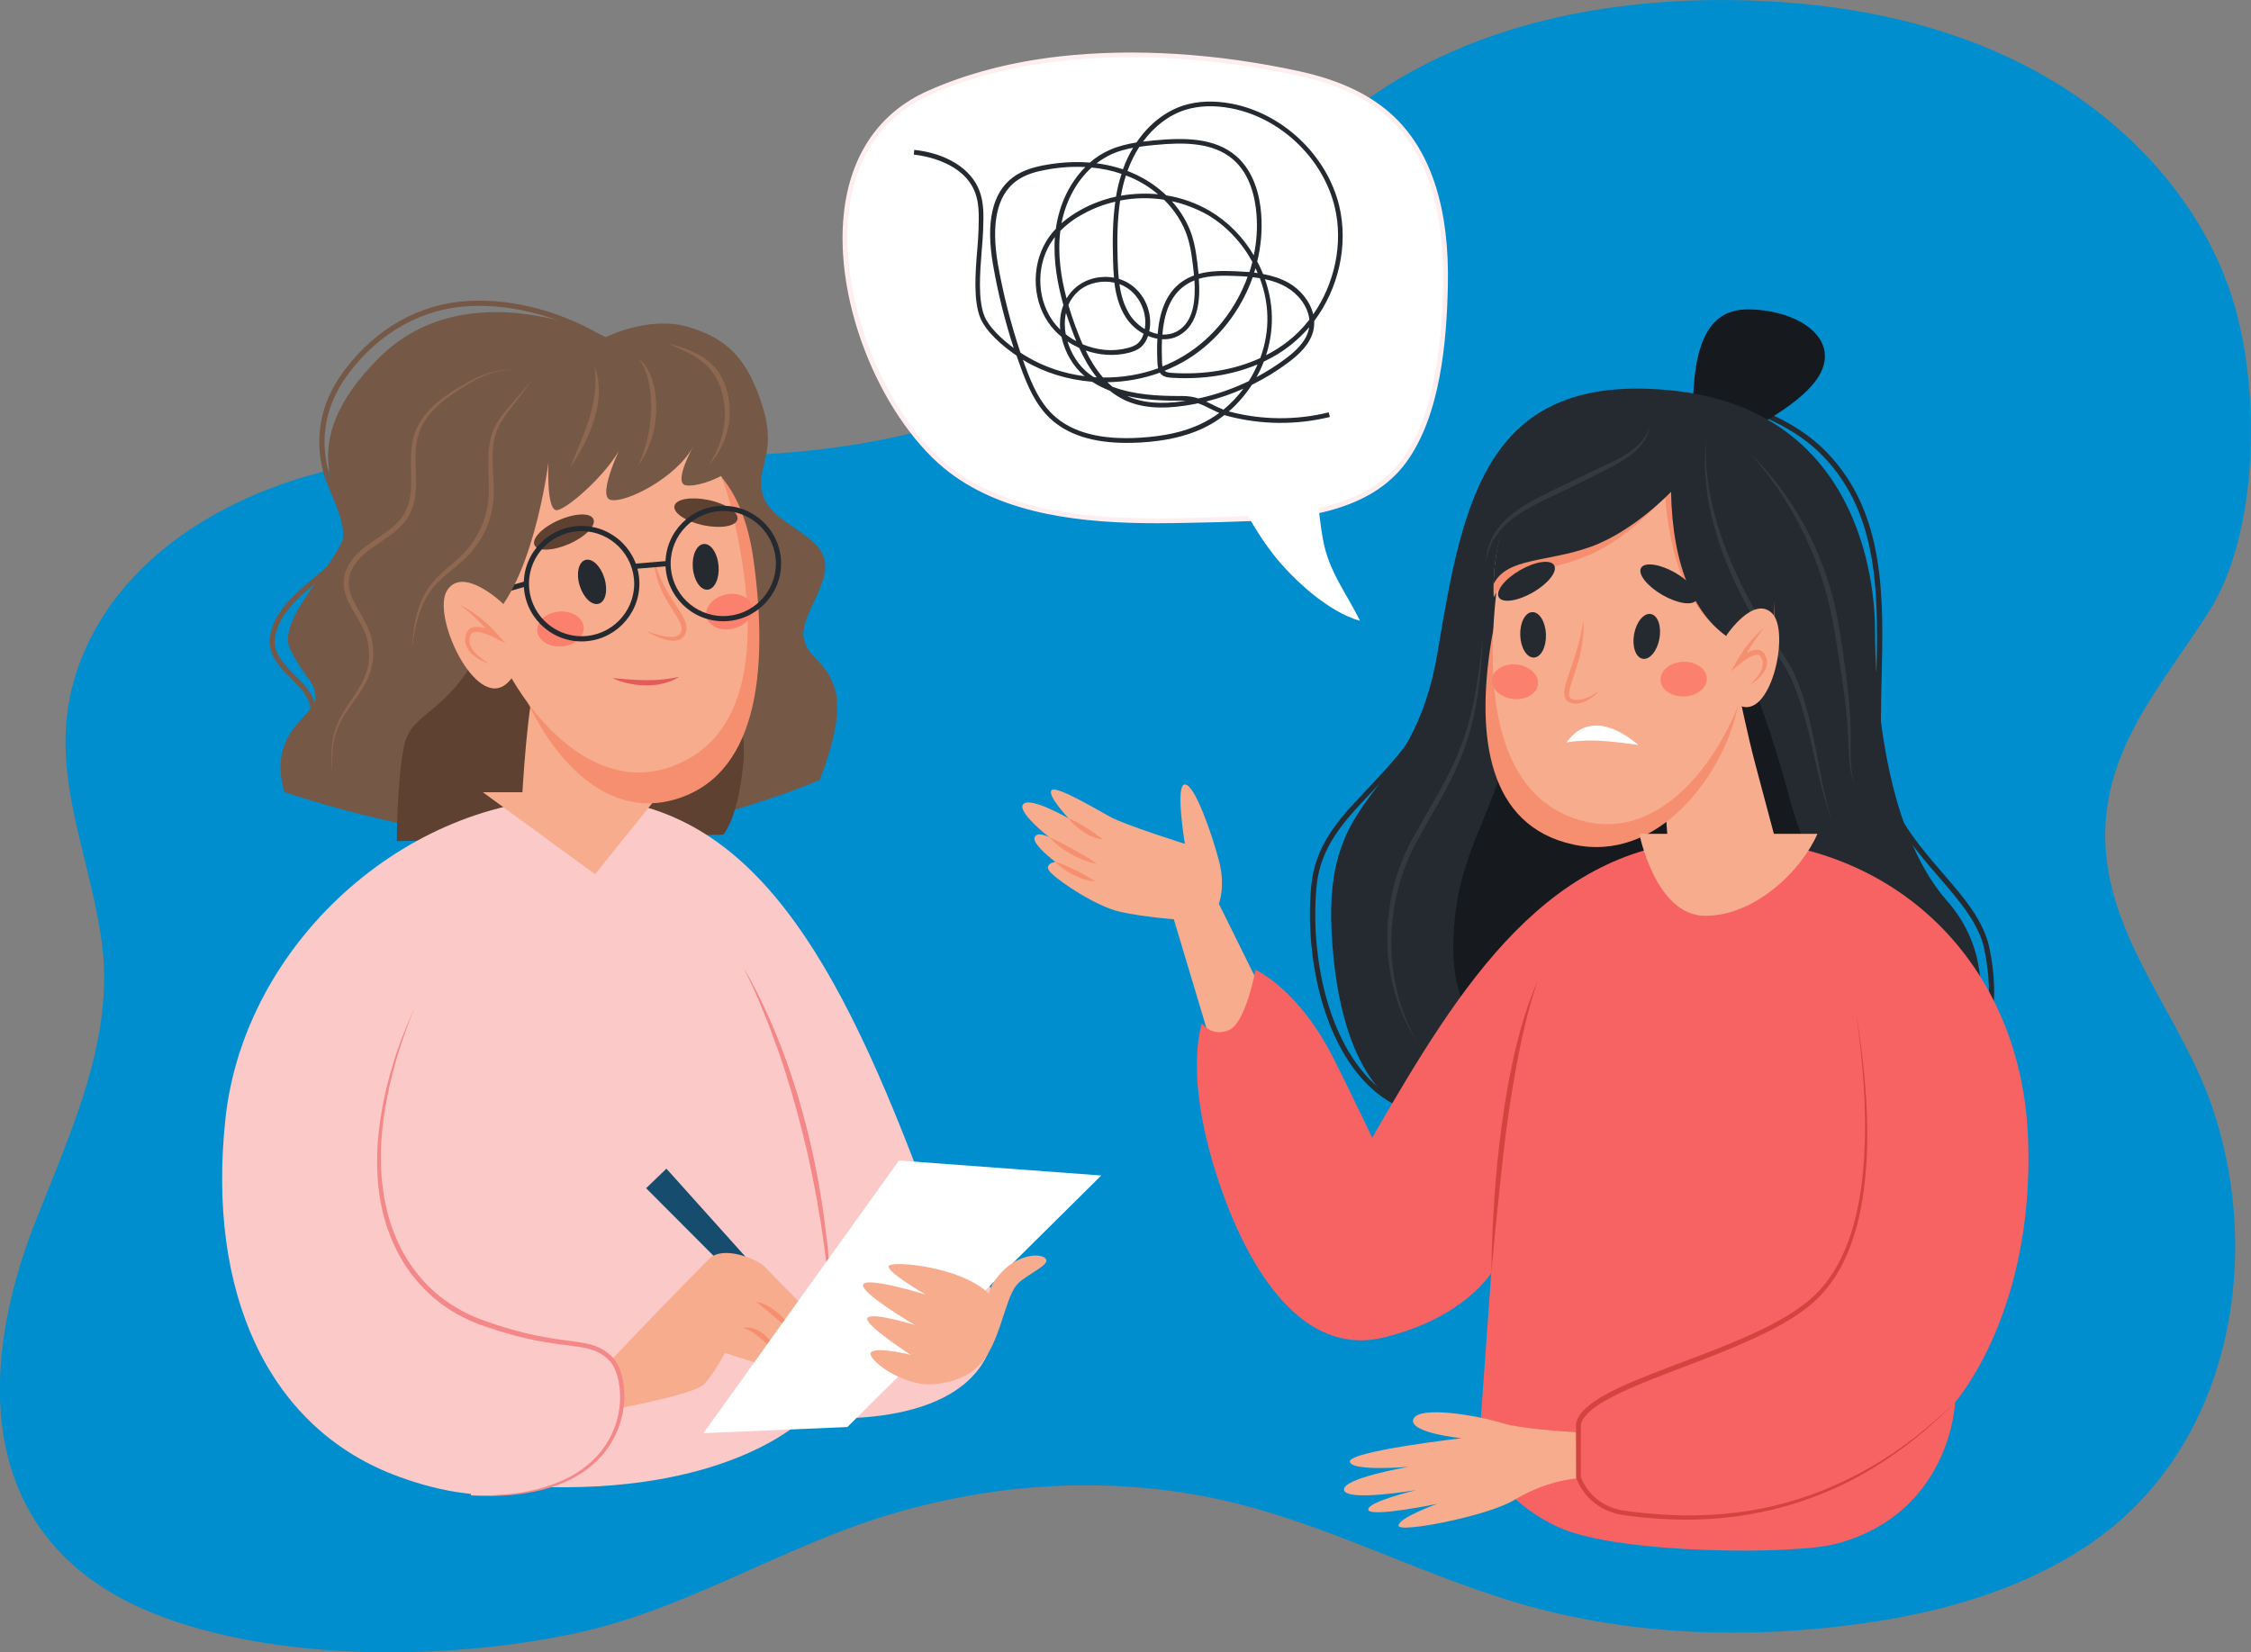 <svg width="583" height="428" viewBox="0 0 583 428" fill="none" xmlns="http://www.w3.org/2000/svg">
<rect x="0" y="0" width="583" height="428" fill="#808080" stroke="none"/>
<g clip-path="url(#clip0_704_2)">
<path d="M578.722 79.075C571.114 52.981 551.193 31.496 527.3 18.464C503.407 5.432 475.847 0.336 448.654 0.031C416.847 -0.366 384.185 5.921 357.603 23.347C327.202 43.307 307.006 76.206 276.238 95.617C248.953 112.799 215.711 117.834 183.446 118.14C153.442 118.414 123.163 114.966 93.617 120.062C64.072 125.159 34.129 140.907 22.029 168.313C10.113 195.353 22.457 216.838 26.307 243.665C29.882 268.568 18.485 292.8 9.258 316.209C-6.569 356.28 -5.653 399.709 39.842 417.959C71.557 430.655 117.052 430.167 150.081 422.842C177.152 416.83 200.892 401.784 227.107 393.361C255.186 384.327 285.313 382.099 314.278 388.081C341.868 393.788 366.77 407.522 393.688 415.396C422.164 423.727 453.146 424.643 482.416 420.523C503.071 417.624 523.664 411.764 540.958 400.136C577.409 375.568 586.483 326.463 572.948 286.727C565.431 264.662 547.68 245.008 545.48 221.447C543.066 195.536 559.504 178.293 572.153 158.333C585.108 137.855 585.291 101.537 578.722 79.075Z" fill="#008ECF"/>
<path d="M388.616 310.471C388.616 310.471 390.51 386.464 394.757 386.464C399.004 386.464 397.843 310.471 397.843 310.471H388.616Z" fill="#B8806A"/>
<path d="M360.934 285.995C344.404 277.114 337.682 250.959 339.577 229.717C340.554 218.669 346.94 211.955 354.334 204.173C360.353 197.825 367.197 190.622 371.719 179.819L372.972 180.337C368.358 191.355 361.423 198.649 355.343 205.088C348.132 212.688 341.899 219.249 340.952 229.839C339.088 250.653 345.565 276.228 361.606 284.835L360.934 285.995Z" fill="#242A30"/>
<path d="M514.773 267.439L513.551 266.859C513.581 266.798 516.79 259.657 513.948 245.953C512.543 239.209 507.532 233.41 502.215 227.245C496.624 220.775 490.299 213.451 487.213 203.837C486.388 201.304 486.205 198.527 486.052 196.085C485.625 189.585 485.777 182.84 485.961 175.729C486.449 154.915 486.969 133.399 472.089 118.078C466.039 111.853 457.301 107.305 445.416 104.162L445.752 102.849C457.882 106.023 466.834 110.693 473.067 117.102C488.344 132.819 487.824 154.64 487.336 175.698C487.152 182.779 486.999 189.493 487.427 195.933C487.58 198.283 487.763 200.968 488.527 203.349C491.521 212.718 497.51 219.615 503.254 226.299C508.693 232.586 513.795 238.507 515.262 245.618C518.195 259.901 514.926 267.134 514.773 267.439Z" fill="#242A30"/>
<path d="M438.388 108.556C438.388 93.297 440.374 80.143 452.565 80.143C464.756 80.143 475.542 86.735 471.936 95.708C468.331 104.681 450.06 112.768 450.06 112.768L438.388 108.556Z" fill="#161A1E"/>
<path d="M326.011 254.987L315.683 234.112C315.683 234.112 317.486 229.565 315.683 222.851C313.881 216.106 309.481 203.196 306.884 203.196C304.287 203.196 306.884 218.578 306.884 218.578C306.884 218.578 291.485 213.756 287.482 211.559C283.48 209.361 273.58 203.44 272.358 204.692C271.105 205.943 276.758 211.986 276.758 211.986C276.758 211.986 266.98 206.34 265.056 208.262C263.131 210.185 271.808 216.93 271.808 216.93C271.808 216.93 268.63 215.129 267.958 216.93C267.255 218.731 273.336 223.247 273.336 223.247C273.336 223.247 269.883 223.797 272.236 226.147C274.588 228.497 283.938 234.814 290.11 236.187C296.312 237.561 304.012 238.11 304.012 238.11L314.186 272.047C314.186 272.047 323.261 268.873 324.636 264.479C326.011 260.084 326.011 254.987 326.011 254.987Z" fill="#F7AC8D"/>
<path d="M276.758 211.986C277.613 212.291 278.408 212.688 279.171 213.115C279.935 213.542 280.669 213.97 281.402 214.427C282.135 214.885 282.838 215.373 283.541 215.862C284.243 216.35 284.916 216.869 285.649 217.418C284.732 217.388 283.846 217.113 283.021 216.777C282.196 216.442 281.402 216.014 280.669 215.526C279.935 215.038 279.233 214.519 278.56 213.939C277.919 213.39 277.308 212.749 276.758 211.986Z" fill="#F58F70"/>
<path d="M271.808 216.93C272.938 217.357 273.977 217.876 275.016 218.425C276.055 218.975 277.063 219.494 278.072 220.073C279.08 220.623 280.088 221.233 281.096 221.813C282.105 222.423 283.082 223.034 284.06 223.736C282.869 223.583 281.738 223.186 280.608 222.759C279.508 222.332 278.438 221.813 277.399 221.233C276.361 220.653 275.383 220.012 274.436 219.31C273.519 218.608 272.633 217.815 271.808 216.93Z" fill="#F58F70"/>
<path d="M273.336 223.247C274.313 223.491 275.199 223.858 276.086 224.254C276.972 224.651 277.827 225.048 278.683 225.475C279.538 225.902 280.363 226.36 281.188 226.818C282.013 227.306 282.838 227.764 283.663 228.313C282.655 228.283 281.677 228.069 280.76 227.764C279.813 227.459 278.927 227.093 278.041 226.635C277.185 226.177 276.33 225.689 275.536 225.14C274.772 224.59 274.008 223.98 273.336 223.247Z" fill="#F58F70"/>
<path d="M432.369 101.079C481.591 105.779 485.625 150.764 485.625 163.338C485.625 175.882 487.213 213.97 504.262 233.349C525.345 257.276 501.574 289.901 501.574 289.901L362.859 286.605C362.859 286.605 346.971 280.623 344.893 241.711C342.785 202.8 365.792 208.415 372.392 168.618C378.991 128.852 385.346 96.593 432.369 101.079Z" fill="#242A30"/>
<path d="M392.252 188.089C386.783 210.826 378.93 219.371 376.914 236.859C374.897 254.377 378.044 269.85 398.271 272.993C418.498 276.137 475.786 233.044 475.786 233.044C475.786 233.044 468.606 226.299 462.984 204.997C457.362 183.664 449.938 167.519 449.938 167.519L392.252 188.089Z" fill="#161A1E"/>
<path d="M431.177 205.088C431.177 208.812 432.216 221.08 432.216 221.08H460.784C460.784 221.08 456.934 206.614 454.765 198.496C452.596 190.378 450.488 180.032 450.488 180.032L431.177 205.088Z" fill="#F7AC8D"/>
<path d="M386.202 166.238C382.261 190.806 385.316 213.939 407.468 218.761C429.65 223.583 445.813 200.755 449.693 184.763C453.574 168.771 458.982 142.158 428.733 139.35C398.485 136.543 388.891 149.483 386.202 166.238Z" fill="#F58F70"/>
<path d="M388.127 148.689C384.033 178.628 387.21 206.797 410.095 212.688C433.011 218.547 449.724 190.744 453.726 171.273C457.759 151.802 463.32 119.33 432.063 115.942C400.807 112.554 390.907 128.272 388.127 148.689Z" fill="#F7AC8D"/>
<path d="M451.679 167.062C438.999 162.179 432.613 147.041 431.269 128.546C431.269 128.546 422.256 139.259 411.348 143.867C400.44 148.475 389.93 147.774 386.874 154.762C386.874 154.762 384.583 124.884 407.651 116.186C430.719 107.488 448.501 113.012 454.826 121.954C461.151 130.896 459.318 165.078 459.318 165.078L451.679 167.062Z" fill="#F58F70"/>
<path d="M429.782 165.448C430.369 162.249 429.378 159.386 427.569 159.055C425.76 158.724 423.817 161.05 423.231 164.249C422.644 167.449 423.635 170.311 425.444 170.642C427.253 170.973 429.195 168.648 429.782 165.448Z" fill="#242A30"/>
<path d="M397.274 170.33C399.113 170.264 400.509 167.576 400.392 164.325C400.276 161.073 398.692 158.491 396.853 158.557C395.015 158.622 393.619 161.311 393.735 164.562C393.852 167.813 395.436 170.396 397.274 170.33Z" fill="#242A30"/>
<path d="M430.566 154.122C426.594 151.833 424.119 148.689 425.036 147.102C425.953 145.515 429.925 146.095 433.866 148.353C437.838 150.642 440.313 153.786 439.396 155.373C438.48 156.96 434.538 156.41 430.566 154.122Z" fill="#242A30"/>
<path d="M397.017 153.454C400.978 151.17 403.442 148.028 402.523 146.437C401.603 144.846 397.647 145.408 393.687 147.692C389.727 149.976 387.262 153.117 388.182 154.708C389.101 156.299 393.057 155.737 397.017 153.454Z" fill="#242A30"/>
<path d="M410.095 160.805C410.248 163.308 410.003 165.841 409.515 168.282C409.27 169.534 408.965 170.724 408.598 171.945C408.231 173.135 407.834 174.325 407.467 175.515C407.07 176.675 406.642 177.865 406.429 178.995C406.337 179.544 406.276 180.124 406.459 180.459C406.551 180.643 406.642 180.795 406.826 180.887C406.917 180.948 407.04 181.009 407.162 181.039L407.345 181.131L407.529 181.192C408.017 181.375 408.598 181.345 409.178 181.253C409.759 181.192 410.309 180.978 410.889 180.795C412.02 180.368 413.089 179.727 414.128 179.025C413.273 179.941 412.295 180.734 411.164 181.375C410.584 181.68 410.003 181.955 409.362 182.108C408.72 182.26 408.017 182.352 407.315 182.199L407.04 182.138L406.795 182.046C406.612 181.985 406.459 181.924 406.276 181.833C405.909 181.65 405.604 181.314 405.39 180.917C405.176 180.521 405.145 180.124 405.115 179.788C405.084 179.422 405.115 179.086 405.176 178.75C405.39 177.438 405.818 176.248 406.184 175.058C407.009 172.708 407.804 170.388 408.476 168.008C409.178 165.688 409.698 163.277 410.095 160.805Z" fill="#F58F70"/>
<path d="M424.333 192.972C416.572 186.38 409.942 186.38 405.726 192.301C405.726 192.301 409.484 191.629 414.128 191.874C418.772 192.118 424.333 192.972 424.333 192.972Z" fill="white"/>
<path d="M442.055 175.699C442.146 178.171 439.519 180.276 436.219 180.399C432.919 180.521 430.139 178.598 430.078 176.126C429.986 173.654 432.613 171.548 435.913 171.426C439.183 171.304 441.963 173.227 442.055 175.699Z" fill="#FB806D"/>
<path d="M398.326 177.25C398.599 174.787 396.155 172.496 392.868 172.133C389.58 171.769 386.694 173.471 386.422 175.934C386.149 178.396 388.592 180.687 391.88 181.051C395.167 181.414 398.053 179.712 398.326 177.25Z" fill="#FB806D"/>
<path d="M355.404 294.692C378.319 255.048 401.204 217.479 445.996 217.479C490.788 217.479 523.45 249.494 525.253 294.692C527.056 339.891 506.371 363.208 506.371 363.208C506.371 363.208 505.393 391.804 475.725 399.861C464.94 402.791 419.536 402.638 403.984 395.741C388.432 388.844 382.933 375.782 382.933 375.782L386.233 329.698C386.233 329.698 379.327 341.356 358.367 346.453C337.407 351.549 323.78 329.148 316.417 308.304C306.09 278.975 311.314 265.058 311.314 265.058C311.314 265.058 313.697 268.66 318.219 266.859C322.711 265.058 325.155 251.203 325.155 251.203C325.155 251.203 336.338 256.086 345.474 274.336C348.804 280.928 355.404 294.692 355.404 294.692Z" fill="#F76363"/>
<path d="M470.714 215.984C466.528 225.567 454.551 237.225 441.658 237.225C428.764 237.225 424.578 215.984 424.578 215.984H470.714Z" fill="#F7AC8D"/>
<path d="M411.226 371.143C411.226 371.143 395.063 370.502 388.891 368.579C382.719 366.657 367.472 364.032 366.067 367.572C364.661 371.143 378.502 372.547 378.502 372.547C378.502 372.547 349.629 375.873 349.629 378.559C349.629 381.245 364.784 379.963 364.784 379.963C364.784 379.963 347.46 382.923 348.101 385.975C348.743 389.058 366.831 385.975 366.831 385.975C366.831 385.975 353.876 389.058 354.395 391.102C354.915 393.147 372.239 389.546 372.239 389.546C372.239 389.546 362.217 393.147 362.217 395.192C362.217 397.237 385.377 392.628 391.977 388.661C398.576 384.693 405.329 382.771 411.867 382.771L411.226 371.143Z" fill="#F7AC8D"/>
<path d="M480.675 262.22C484.708 288.039 485.961 320.39 470.714 335.619C455.468 350.848 411.653 357.776 408.751 368.793V382.649C408.751 382.649 411.134 390.645 420.667 391.957C441.077 394.734 474.411 395.131 506.34 363.238L480.675 262.22Z" fill="#F76363"/>
<path d="M480.675 262.22C481.714 268.294 482.508 274.397 483.027 280.532C483.547 286.666 483.761 292.831 483.516 298.996C483.241 305.161 482.538 311.325 480.98 317.338C480.186 320.329 479.178 323.289 477.864 326.097C476.55 328.904 474.9 331.59 472.914 334.001C471.906 335.191 470.836 336.351 469.645 337.389C468.453 338.426 467.231 339.373 465.948 340.258C463.381 342.028 460.662 343.554 457.912 344.927C452.382 347.704 446.638 350.024 440.893 352.252C435.149 354.479 429.344 356.585 423.722 358.966C420.911 360.156 418.131 361.468 415.503 362.964C414.189 363.727 412.937 364.551 411.837 365.527C410.737 366.504 409.79 367.633 409.423 368.946L409.453 368.793L409.423 382.649L409.392 382.465C409.545 382.923 409.79 383.473 410.034 383.93C410.278 384.419 410.553 384.877 410.859 385.334C411.47 386.25 412.173 387.074 412.998 387.806C414.617 389.271 416.603 390.339 418.742 390.889L419.139 391.011L419.536 391.102L420.361 391.255C420.881 391.377 421.492 391.408 422.042 391.499C423.172 391.652 424.303 391.774 425.433 391.896C427.694 392.14 429.986 392.293 432.247 392.415C436.799 392.628 441.352 392.567 445.904 392.201C450.457 391.804 454.948 391.133 459.409 390.065C463.839 388.997 468.209 387.623 472.425 385.914C476.642 384.205 480.766 382.191 484.708 379.902C492.621 375.324 499.801 369.556 506.401 363.208C499.985 369.739 492.835 375.599 484.983 380.36C477.13 385.151 468.545 388.691 459.623 390.919C455.162 392.018 450.61 392.781 446.027 393.208C441.443 393.636 436.83 393.758 432.216 393.544C429.925 393.452 427.633 393.269 425.341 393.056C424.211 392.934 423.05 392.811 421.919 392.659C421.339 392.567 420.789 392.537 420.208 392.415L419.322 392.262L418.895 392.171L418.467 392.048C416.175 391.438 413.975 390.309 412.234 388.691C411.348 387.898 410.553 386.982 409.881 386.006C409.545 385.517 409.24 384.999 408.965 384.48C408.69 383.93 408.445 383.412 408.231 382.801L408.201 382.71V382.618L408.17 368.762V368.671L408.201 368.579C408.415 367.725 408.842 366.962 409.331 366.29C409.82 365.619 410.401 365.039 410.981 364.52C412.173 363.452 413.517 362.598 414.861 361.774C417.55 360.187 420.392 358.905 423.233 357.714C428.947 355.334 434.752 353.228 440.466 351.031C446.21 348.833 451.923 346.545 457.393 343.828C460.142 342.455 462.801 340.96 465.306 339.25C466.559 338.396 467.781 337.48 468.911 336.504C470.042 335.527 471.111 334.428 472.089 333.269C476 328.63 478.536 322.923 480.125 317.063C481.744 311.173 482.508 305.039 482.844 298.935C483.516 286.697 482.416 274.397 480.675 262.22Z" fill="#D4443F"/>
<path d="M386.263 329.698C387.699 301.498 391.06 272.108 398.24 254.133L386.263 329.698Z" fill="#F76363"/>
<path d="M386.263 329.698C386.324 323.289 386.569 316.88 387.027 310.501C387.455 304.123 388.096 297.744 388.952 291.366C389.38 288.192 389.868 285.018 390.418 281.874C390.999 278.731 391.61 275.557 392.343 272.444C393.81 266.188 395.643 260.023 398.24 254.133C397.232 257.184 396.254 260.206 395.521 263.319L394.94 265.638L394.421 267.958C394.054 269.514 393.749 271.071 393.413 272.627C392.802 275.771 392.221 278.884 391.702 282.058C391.182 285.201 390.724 288.375 390.296 291.518C390.052 293.105 389.868 294.692 389.685 296.279C389.471 297.866 389.318 299.453 389.135 301.04C388.952 302.627 388.769 304.214 388.616 305.801L388.127 310.562C387.424 316.941 386.844 323.319 386.263 329.698Z" fill="#D4443F"/>
<path d="M451.099 167.062C438.694 161.477 433.102 145.973 432.797 127.387C432.797 127.387 423.172 137.611 411.99 141.639C400.807 145.668 390.327 144.386 386.874 151.222C386.874 151.222 386.233 121.191 409.82 113.745C433.408 106.298 450.885 112.829 456.751 122.107C462.587 131.415 458.859 165.536 458.859 165.536L451.099 167.062Z" fill="#242A30"/>
<path d="M427.267 110.266C427.144 111.456 426.747 112.646 426.136 113.714C425.525 114.782 424.731 115.728 423.844 116.583C422.042 118.292 419.934 119.574 417.795 120.734C413.487 122.992 409.179 125.098 404.84 127.204C402.671 128.241 400.471 129.279 398.332 130.347C396.193 131.415 394.115 132.605 392.221 134.009C390.327 135.413 388.616 137.092 387.332 139.076C386.019 141.029 385.133 143.318 384.949 145.729C384.827 143.318 385.56 140.846 386.752 138.74C387.974 136.604 389.655 134.742 391.579 133.185C393.504 131.629 395.613 130.378 397.751 129.218C399.921 128.089 402.09 127.051 404.259 125.983L410.798 122.839L417.336 119.757C419.475 118.719 421.583 117.56 423.417 116.064C424.333 115.301 425.158 114.447 425.83 113.47C426.503 112.524 426.992 111.425 427.267 110.266Z" fill="#32393F"/>
<path d="M441.902 113.653C441.78 115.851 441.81 118.048 441.902 120.215C442.024 122.412 442.299 124.579 442.666 126.715C443.368 131.019 444.529 135.23 445.935 139.35C448.807 147.59 452.779 155.403 457.332 162.85C459.623 166.512 462.403 169.991 464.451 173.989L464.817 174.752L465.153 175.515C465.367 176.034 465.581 176.553 465.764 177.072C466.192 178.11 466.528 179.147 466.895 180.185C467.567 182.291 468.178 184.427 468.698 186.563C470.775 195.139 471.784 203.868 474.35 212.26C472.822 208.14 471.722 203.868 470.714 199.595C469.706 195.322 468.82 191.019 467.689 186.807C467.139 184.702 466.498 182.626 465.795 180.551C465.398 179.544 465.062 178.506 464.634 177.499C464.206 176.492 463.809 175.485 463.32 174.569C461.334 170.754 458.554 167.336 456.201 163.582C453.909 159.798 451.771 155.953 449.876 151.985C448.929 150.001 448.043 147.987 447.218 145.942C446.393 143.898 445.629 141.822 444.957 139.717C443.613 135.505 442.604 131.202 442.024 126.837C441.78 124.64 441.596 122.443 441.566 120.245C441.535 118.048 441.657 115.851 441.902 113.653Z" fill="#32393F"/>
<path d="M453.268 117.407C458.798 122.809 463.503 129.065 467.231 135.902C469.095 139.289 470.714 142.86 472.089 146.492C473.464 150.123 474.533 153.877 475.389 157.662C476.214 161.477 476.794 165.291 477.344 169.106C477.894 172.921 478.444 176.767 478.811 180.612C478.994 182.535 479.147 184.457 479.239 186.411C479.33 188.333 479.361 190.287 479.33 192.209C479.3 194.132 479.3 196.055 479.422 197.977C479.544 199.9 479.85 201.792 480.4 203.654C479.697 201.853 479.3 199.931 479.086 198.008C478.841 196.085 478.75 194.132 478.689 192.209C478.566 188.364 478.261 184.549 477.772 180.704C477.283 176.889 476.703 173.074 476.061 169.289C475.481 165.475 474.869 161.69 474.045 157.936C472.395 150.459 469.767 143.196 466.253 136.39C462.77 129.584 458.401 123.175 453.268 117.407Z" fill="#32393F"/>
<path d="M383.941 165.017C383.88 169.625 383.513 174.264 382.902 178.842C382.26 183.42 381.283 187.998 379.786 192.423C378.35 196.848 376.333 201.09 374.133 205.18C371.933 209.27 369.519 213.207 367.32 217.266C362.828 225.231 360.475 234.326 360.353 243.481C360.292 248.059 360.812 252.637 361.912 257.093C362.981 261.549 364.722 265.882 367.045 269.881C364.478 266.035 362.584 261.732 361.27 257.276C359.987 252.79 359.345 248.151 359.314 243.481C359.253 238.812 359.834 234.143 360.964 229.595C361.27 228.466 361.545 227.337 361.942 226.238C362.309 225.139 362.675 224.01 363.134 222.942L363.806 221.325C363.898 221.05 364.02 220.775 364.173 220.531L364.57 219.738L365.334 218.151C365.578 217.632 365.884 217.113 366.159 216.625C368.389 212.566 370.803 208.598 373.033 204.57C375.264 200.541 377.28 196.421 378.808 192.087C380.336 187.754 381.466 183.298 382.26 178.75C383.085 174.234 383.574 169.625 383.941 165.017Z" fill="#32393F"/>
<path d="M447.218 164.468C447.218 164.468 454.185 154.091 458.981 158.883C463.778 163.674 458.523 187.143 450.243 182.596C441.963 178.049 447.218 164.468 447.218 164.468Z" fill="#F7AC8D"/>
<path d="M456.873 162.758C456.262 163.43 455.743 164.132 455.223 164.834C454.704 165.566 454.184 166.268 453.726 167.001C453.237 167.733 452.779 168.496 452.351 169.259C452.107 169.625 451.923 170.022 451.71 170.388C451.496 170.785 451.312 171.151 451.068 171.548L450.09 170.754C450.64 170.297 451.19 169.9 451.771 169.503C452.351 169.137 452.993 168.801 453.696 168.557C454.062 168.435 454.429 168.343 454.826 168.313C455.223 168.282 455.712 168.343 456.14 168.588C456.354 168.71 456.537 168.862 456.69 169.045L456.812 169.167L456.904 169.29L457.057 169.534C457.24 169.869 457.423 170.205 457.515 170.602C457.729 171.365 457.668 172.158 457.454 172.86C457.24 173.562 456.843 174.173 456.415 174.722C455.529 175.79 454.459 176.645 453.298 177.286C454.276 176.37 455.162 175.393 455.804 174.295C456.14 173.745 456.384 173.165 456.507 172.586C456.629 172.006 456.598 171.426 456.415 170.907C456.323 170.632 456.201 170.388 456.048 170.175L455.926 169.991L455.865 169.9L455.804 169.839C455.743 169.778 455.651 169.717 455.59 169.686C455.284 169.534 454.734 169.595 454.184 169.778C453.085 170.205 451.985 170.938 451.007 171.701L448.318 173.867L450.029 170.877C450.487 170.083 450.976 169.32 451.465 168.588C451.985 167.825 452.535 167.123 453.085 166.421C453.665 165.719 454.276 165.047 454.918 164.437C455.437 163.857 456.14 163.247 456.873 162.758Z" fill="#F58F70"/>
<path d="M156.895 87.346C156.895 87.346 121.299 69.614 98.139 92.717C75.01 115.82 89.401 129.31 89.401 136.939C89.401 144.569 70.946 160.042 75.224 168.344C79.501 176.675 81.732 176.431 81.732 180.917C81.732 185.404 69.144 189.219 73.635 205.15C73.635 205.15 119.008 221.02 152.495 217.357C185.982 213.695 212.258 202.037 212.258 202.037C212.258 202.037 218.766 186.777 216.291 178.69C213.817 170.602 209.539 171.09 208.195 165.444C206.85 159.829 215.619 150.856 213.358 144.325C211.097 137.824 199.395 135.169 197.501 127.967C195.606 120.764 201.412 117.834 197.501 105.291C193.59 92.717 188.121 87.559 178.038 84.63C168.016 81.73 156.895 87.346 156.895 87.346Z" fill="#755846"/>
<path d="M124.721 167.397C115.983 185.404 106.389 184 104.586 193.522C102.783 203.044 102.783 217.876 102.783 217.876L187.326 216.198C187.326 216.198 191.298 212.016 192.582 196.909C193.865 181.802 180.696 153.084 180.696 153.084L124.721 167.397Z" fill="#5E4130"/>
<path d="M240.399 310.624C217.483 248.67 194.598 206.706 149.806 206.706C105.014 206.706 63.247 244.58 58.389 289.779C53.531 334.734 69.388 369.312 101.745 381.916C109.994 385.121 126.005 390.095 141.831 385.212C190.504 386.28 208.684 367.023 208.684 367.023C208.684 367.023 246.234 371.357 255.798 350.756C264.872 331.194 240.399 310.624 240.399 310.624Z" fill="#FAC9C8"/>
<path d="M125.057 205.211L154.114 226.452L171.194 205.211H125.057Z" fill="#F7AC8D"/>
<path d="M167.344 307.785L172.599 302.719L210.944 345.446L207.92 348.467L167.344 307.785Z" fill="#164D6E"/>
<path d="M162.822 191.446C162.822 195.841 163.586 210.307 163.586 210.307H135.018C135.018 210.307 136.087 187.509 138.257 177.926C140.426 168.343 136.668 161.416 136.668 161.416L162.822 191.446Z" fill="#F7AC8D"/>
<path d="M195.209 145.363C199.151 174.356 196.095 201.609 173.944 207.316C151.762 212.993 135.598 186.075 131.718 167.214C127.838 148.353 122.43 116.949 152.678 113.653C182.927 110.357 192.521 125.617 195.209 145.363Z" fill="#F58F70"/>
<path d="M189.557 132.27C196.645 161.843 196.309 190.409 173.944 198.557C151.578 206.737 132.054 180.521 126.066 161.416C120.077 142.311 111.247 110.357 142.229 103.826C173.21 97.295 184.699 112.097 189.557 132.27Z" fill="#F7AC8D"/>
<path d="M150.142 151.711C151.12 154.854 153.32 156.929 155.092 156.38C156.864 155.831 157.506 152.87 156.528 149.727C155.55 146.583 153.35 144.508 151.578 145.057C149.837 145.607 149.164 148.598 150.142 151.711Z" fill="#242A30"/>
<path d="M179.443 147.102C179.718 150.368 181.429 152.901 183.263 152.748C185.096 152.596 186.379 149.818 186.104 146.553C185.829 143.287 184.118 140.754 182.285 140.907C180.421 141.059 179.168 143.837 179.443 147.102Z" fill="#242A30"/>
<path d="M147.413 140.89C151.629 139.035 154.439 136.155 153.691 134.458C152.942 132.761 148.918 132.89 144.702 134.746C140.487 136.602 137.676 139.482 138.425 141.178C139.173 142.875 143.197 142.746 147.413 140.89Z" fill="#5E4130"/>
<path d="M182.132 136.054C186.654 137 190.596 136.329 190.993 134.528C191.39 132.728 188.029 130.469 183.538 129.523C179.016 128.577 175.074 129.249 174.677 131.049C174.28 132.85 177.61 135.078 182.132 136.054Z" fill="#5E4130"/>
<path d="M169.299 144.752C170.002 147.285 170.949 149.727 172.141 152.016C173.333 154.305 174.83 156.411 176.266 158.669C176.602 159.249 176.968 159.829 177.243 160.47C177.518 161.111 177.793 161.813 177.793 162.606C177.793 163.003 177.763 163.399 177.641 163.766C177.58 163.949 177.518 164.132 177.427 164.315C177.335 164.468 177.243 164.651 177.121 164.834C176.877 165.17 176.51 165.444 176.144 165.627C175.777 165.811 175.41 165.902 175.013 165.933C174.28 166.024 173.577 165.933 172.905 165.811C172.233 165.658 171.591 165.475 170.949 165.231C169.697 164.742 168.505 164.162 167.375 163.461C168.627 163.918 169.88 164.315 171.133 164.62C172.385 164.925 173.699 165.109 174.86 164.925C175.441 164.803 175.899 164.559 176.144 164.162C176.205 164.071 176.266 163.949 176.327 163.827C176.388 163.705 176.418 163.583 176.449 163.461C176.51 163.216 176.541 162.942 176.51 162.667C176.418 161.599 175.777 160.47 175.074 159.371C174.402 158.272 173.669 157.174 172.966 156.014C172.294 154.854 171.652 153.694 171.133 152.443C170.124 150.032 169.452 147.377 169.299 144.752Z" fill="#F58F70"/>
<path d="M139.143 163.43C139.357 165.902 142.198 167.703 145.528 167.428C148.859 167.153 151.395 164.925 151.181 162.423C150.967 159.951 148.126 158.15 144.795 158.425C141.465 158.699 138.929 160.927 139.143 163.43Z" fill="#FB806D"/>
<path d="M189.906 162.833C193.161 162.077 195.34 159.494 194.774 157.064C194.208 154.635 191.111 153.278 187.857 154.034C184.603 154.79 182.423 157.373 182.989 159.803C183.555 162.233 186.652 163.589 189.906 162.833Z" fill="#FB806D"/>
<path d="M175.93 175.302C174.677 176.126 173.241 176.675 171.774 177.041C170.308 177.408 168.78 177.53 167.283 177.53C165.786 177.53 164.289 177.347 162.822 177.041C161.355 176.736 159.919 176.278 158.575 175.638L162.975 176.004C164.411 176.095 165.877 176.187 167.313 176.187C168.75 176.187 170.186 176.156 171.622 176.004C173.058 175.851 174.463 175.638 175.93 175.302Z" fill="#E55A5A"/>
<path d="M215.436 339.281C214.672 331.621 213.725 324.022 212.533 316.453C211.311 308.884 209.845 301.346 207.981 293.93C207.523 292.068 207.034 290.206 206.545 288.375C206.056 286.514 205.475 284.682 204.987 282.851C204.437 281.02 203.856 279.189 203.306 277.358L201.473 271.925C200.159 268.324 198.845 264.723 197.348 261.183C195.943 257.612 194.262 254.163 192.612 250.684C196.462 257.337 199.701 264.357 202.451 271.559C205.2 278.762 207.461 286.147 209.295 293.624L210.608 299.27L211.739 304.886L212.717 310.593C213.053 312.485 213.267 314.408 213.542 316.3C214.58 323.93 215.192 331.59 215.436 339.281Z" fill="#F48787"/>
<path d="M150.631 166.146C142.381 166.146 135.66 159.432 135.66 151.192C135.66 142.952 142.381 136.237 150.631 136.237C158.881 136.237 165.602 142.952 165.602 151.192C165.572 159.432 158.881 166.146 150.631 166.146ZM150.631 137.58C143.115 137.58 137.004 143.684 137.004 151.192C137.004 158.699 143.115 164.803 150.631 164.803C158.147 164.803 164.258 158.699 164.258 151.192C164.227 143.684 158.117 137.58 150.631 137.58Z" fill="#242A30"/>
<path d="M187.326 160.927C179.077 160.927 172.355 154.213 172.355 145.973C172.355 137.733 179.077 131.019 187.326 131.019C195.576 131.019 202.298 137.733 202.298 145.973C202.298 154.213 195.576 160.927 187.326 160.927ZM187.326 132.362C179.81 132.362 173.699 138.465 173.699 145.973C173.699 153.481 179.81 159.585 187.326 159.585C194.843 159.585 200.953 153.481 200.953 145.973C200.953 138.465 194.843 132.362 187.326 132.362Z" fill="#242A30"/>
<path d="M172.982 145.298L164.122 146.038L164.234 147.376L173.094 146.636L172.982 145.298Z" fill="#242A30"/>
<path d="M136.147 150.536L122.695 154.386L123.065 155.677L136.517 151.827L136.147 150.536Z" fill="#242A30"/>
<path d="M156.131 354.632C163.769 346.392 180.085 329.637 183.69 326.066C187.296 322.465 196.126 326.219 197.929 328.019C199.731 329.82 210.975 341.356 210.975 341.356L200.801 354.632L187.754 350.451C187.754 350.451 185.004 355.822 182.224 358.63C179.413 361.438 157.047 365.405 157.047 365.405L156.131 354.632Z" fill="#F7AC8D"/>
<path d="M195.759 337.236C196.92 337.297 198.02 337.816 198.998 338.366C199.976 338.945 200.892 339.617 201.748 340.349C202.603 341.082 203.398 341.875 204.131 342.73C204.864 343.584 205.567 344.469 206.117 345.476C205.139 344.866 204.253 344.195 203.398 343.493C202.542 342.791 201.687 342.089 200.862 341.387L198.387 339.251C197.562 338.518 196.737 337.816 195.759 337.236Z" fill="#F58F70"/>
<path d="M192.582 344.012C193.468 343.737 194.476 343.889 195.362 344.195C196.279 344.5 197.073 345.019 197.776 345.599C198.509 346.178 199.12 346.85 199.67 347.582C200.189 348.315 200.678 349.108 200.953 349.993C199.487 348.895 198.265 347.704 196.92 346.636C196.248 346.117 195.606 345.568 194.904 345.141C194.201 344.683 193.468 344.286 192.582 344.012Z" fill="#F58F70"/>
<path d="M124.721 162.331C137.859 153.694 142.045 119.727 142.045 119.727C142.045 119.727 141.434 132.148 144.154 132.148C146.842 132.148 159.278 121.069 161.539 114.05C161.539 114.05 154.359 128.425 158.086 129.462C161.844 130.5 175.166 123.786 179.504 115.698C179.504 115.698 174.708 124.365 177.243 125.586C179.779 126.777 195.056 122.595 196.859 110.174C198.662 97.753 162.547 86.522 141.129 99.218C119.71 111.944 111.736 124.06 114.883 134.834C118.03 145.607 124.721 162.331 124.721 162.331Z" fill="#755846"/>
<path d="M130.16 156.258C130.16 156.258 119.924 146.461 115.799 152.931C111.644 159.401 123.163 184.122 131.229 177.072C139.265 170.022 130.16 156.258 130.16 156.258Z" fill="#F7AC8D"/>
<path d="M119.038 156.716C119.985 157.112 120.871 157.601 121.727 158.15C122.582 158.699 123.407 159.31 124.232 159.92C125.027 160.561 125.791 161.233 126.554 161.934C127.288 162.636 128.021 163.369 128.693 164.132L130.985 166.665L127.899 165.108C126.646 164.468 125.21 163.918 123.896 163.735C123.224 163.644 122.582 163.705 122.246 163.979C122.155 164.04 122.094 164.132 122.032 164.223L121.971 164.315L121.91 164.437L121.819 164.651C121.696 164.956 121.605 165.261 121.605 165.597C121.544 166.238 121.635 166.879 121.941 167.489C122.246 168.099 122.644 168.679 123.132 169.198C124.141 170.236 125.363 171.121 126.677 171.884C125.241 171.456 123.835 170.754 122.644 169.747C122.032 169.259 121.483 168.649 121.085 167.947C120.688 167.245 120.413 166.36 120.474 165.505C120.505 165.078 120.596 164.651 120.719 164.254L120.841 163.949L120.902 163.796L120.994 163.613C121.116 163.399 121.269 163.186 121.483 163.003C121.88 162.636 122.369 162.484 122.827 162.423C123.285 162.362 123.713 162.362 124.11 162.423C124.935 162.514 125.699 162.728 126.432 163.003C127.166 163.277 127.868 163.582 128.571 163.979L127.777 164.986C127.441 164.62 127.135 164.223 126.799 163.857C126.463 163.491 126.127 163.125 125.791 162.758C125.118 162.026 124.416 161.324 123.682 160.622C122.98 159.92 122.216 159.249 121.483 158.577C120.658 157.936 119.894 157.296 119.038 156.716Z" fill="#F58F70"/>
<path d="M107.306 261.122C87.537 307.816 102.936 334.734 124.752 342.516C146.567 350.298 152.159 345.843 158.239 351.916C164.319 357.989 164.839 389.088 122.002 387.349L107.306 261.122Z" fill="#FAC9C8"/>
<path d="M107.305 261.122C104.372 268.568 101.806 276.198 100.309 284.041C99.545 287.948 98.964 291.915 98.75 295.883C98.537 299.85 98.628 303.848 99.147 307.785C99.667 311.722 100.584 315.598 102.02 319.291C103.456 322.953 105.35 326.463 107.794 329.576C110.239 332.689 113.111 335.436 116.411 337.602C117.205 338.182 118.06 338.64 118.916 339.159C119.344 339.403 119.802 339.617 120.23 339.861C120.658 340.075 121.116 340.319 121.544 340.502L122.888 341.112L124.263 341.662L124.966 341.936L125.668 342.18L127.074 342.669C130.832 343.95 134.682 345.08 138.562 345.873C140.518 346.27 142.473 346.636 144.429 346.911C146.415 347.216 148.401 347.399 150.387 347.735C152.373 348.071 154.481 348.559 156.283 349.688C156.711 349.993 157.17 350.268 157.567 350.604C157.964 350.97 158.361 351.275 158.728 351.672C159.492 352.465 159.98 353.442 160.408 354.388C161.203 356.311 161.6 358.386 161.691 360.431C161.783 362.476 161.6 364.551 161.172 366.535C160.317 370.533 158.361 374.286 155.642 377.308C154.267 378.803 152.709 380.146 151.028 381.306C149.348 382.435 147.545 383.412 145.681 384.175C141.954 385.731 137.982 386.616 133.979 387.104C129.976 387.562 125.943 387.623 121.941 387.41C125.943 387.471 129.946 387.318 133.918 386.769C137.859 386.219 141.77 385.212 145.406 383.595C147.239 382.832 148.95 381.825 150.6 380.695C152.22 379.566 153.686 378.223 155 376.758C157.567 373.798 159.4 370.166 160.164 366.321C160.561 364.398 160.683 362.445 160.561 360.492C160.439 358.539 160.072 356.616 159.339 354.846C158.972 353.991 158.514 353.137 157.872 352.496C157.567 352.16 157.169 351.855 156.833 351.519C156.467 351.214 156.07 350.97 155.672 350.695C154.053 349.688 152.159 349.23 150.234 348.925C148.278 348.62 146.292 348.406 144.276 348.132C142.29 347.857 140.304 347.521 138.318 347.124C134.346 346.331 130.465 345.202 126.646 343.92C122.827 342.699 119.008 341.021 115.677 338.701C112.286 336.443 109.322 333.574 106.817 330.369C104.311 327.165 102.386 323.533 100.92 319.749C100.736 319.291 100.553 318.803 100.4 318.314L99.911 316.88C99.636 315.903 99.361 314.927 99.117 313.95C98.934 312.943 98.689 311.966 98.506 310.99C98.353 309.983 98.17 309.006 98.078 307.999C97.62 303.97 97.559 299.942 97.834 295.913C98.139 291.885 98.75 287.917 99.606 283.98C99.85 283.004 100.034 282.027 100.278 281.051L101.042 278.151C101.317 277.175 101.622 276.229 101.897 275.282L102.325 273.848L102.814 272.414C104.158 268.507 105.717 264.784 107.305 261.122Z" fill="#F48787"/>
<path d="M232.821 300.613L182.193 371.235L219.469 369.647L285.221 304.489L232.821 300.613Z" fill="white"/>
<path d="M256.164 335.161C249.137 328.142 231.538 326.555 230.255 327.836C228.971 329.118 239.696 335.314 239.696 335.314C239.696 335.314 224.113 330.522 223.533 332.781C222.922 335.039 237.007 343.249 237.007 343.249C237.007 343.249 226.222 339.861 224.724 341.326C223.227 342.821 235.877 350.939 235.877 350.939C235.877 350.939 227.108 348.773 225.61 350.268C224.113 351.763 233.891 359.546 242.385 358.508C250.879 357.47 254.606 353.869 257.295 347.887C259.984 341.906 261.114 335.008 263.65 332.475C266.186 329.942 272.358 327.531 270.769 325.975C269.18 324.418 263.742 325.212 259.923 329.027C256.103 332.842 256.164 335.161 256.164 335.161Z" fill="#F7AC8D"/>
<path d="M133.124 95.891C130.404 95.647 127.716 96.349 125.241 97.417C123.988 97.966 122.796 98.577 121.635 99.279C120.474 99.95 119.313 100.683 118.183 101.415C115.922 102.911 113.783 104.559 111.98 106.542C110.178 108.496 108.772 110.815 108.161 113.379C107.978 114.019 107.886 114.66 107.794 115.301C107.733 115.973 107.672 116.614 107.642 117.285C107.58 118.628 107.611 119.971 107.672 121.314C107.764 123.999 107.886 126.776 107.367 129.584C107.092 130.958 106.603 132.331 105.9 133.582C105.167 134.834 104.25 135.932 103.211 136.878C101.134 138.801 98.75 140.205 96.581 141.761C94.412 143.287 92.395 145.088 91.204 147.377C90.623 148.506 90.317 149.727 90.317 150.978C90.317 152.229 90.654 153.481 91.142 154.701C92.12 157.112 93.74 159.34 94.931 161.843C95.542 163.094 96.062 164.437 96.337 165.81C96.612 167.184 96.734 168.588 96.642 169.992C96.581 171.395 96.306 172.769 95.878 174.112C95.451 175.454 94.84 176.706 94.137 177.896C92.731 180.276 91.02 182.413 89.554 184.671C88.82 185.8 88.148 186.96 87.629 188.211C87.109 189.432 86.712 190.745 86.468 192.057C85.948 194.712 85.887 197.428 86.04 200.144C85.734 197.459 85.673 194.712 86.132 191.996C86.346 190.653 86.682 189.31 87.17 188.028C87.659 186.747 88.301 185.526 89.004 184.336C90.44 181.986 92.09 179.849 93.403 177.499C94.045 176.339 94.595 175.119 94.992 173.867C95.359 172.616 95.573 171.304 95.603 169.992C95.664 167.367 95.084 164.742 93.862 162.392C92.67 160.012 91.051 157.814 89.951 155.22C89.401 153.938 89.004 152.504 89.004 151.039C89.004 149.574 89.37 148.109 90.043 146.828C90.684 145.515 91.601 144.417 92.579 143.409C93.587 142.402 94.656 141.517 95.787 140.724C98.048 139.137 100.37 137.763 102.295 135.993C103.272 135.108 104.097 134.132 104.739 133.002C105.35 131.873 105.808 130.652 106.083 129.401C106.603 126.838 106.511 124.121 106.45 121.436C106.419 120.062 106.389 118.689 106.481 117.316C106.511 116.614 106.603 115.942 106.694 115.24C106.817 114.538 106.939 113.867 107.122 113.195C107.489 111.853 108.039 110.54 108.772 109.35C109.475 108.16 110.361 107.061 111.308 106.054C113.233 104.04 115.463 102.392 117.785 100.957C118.947 100.255 120.138 99.553 121.33 98.912C122.521 98.272 123.774 97.661 125.057 97.173C126.341 96.685 127.654 96.257 128.999 96.044C130.404 95.739 131.779 95.708 133.124 95.891Z" fill="#8E6751"/>
<path d="M165.45 92.87C167.283 94.518 168.566 96.807 169.177 99.248C169.849 101.659 170.033 104.162 169.972 106.664C169.91 107.916 169.788 109.136 169.574 110.388C169.33 111.608 169.055 112.829 168.658 113.989C168.261 115.179 167.772 116.308 167.252 117.438C166.672 118.536 166.061 119.604 165.327 120.581C165.786 119.452 166.244 118.323 166.641 117.163C167.038 116.003 167.375 114.874 167.65 113.684C168.199 111.364 168.536 108.984 168.627 106.603C168.688 105.413 168.658 104.223 168.566 103.033C168.505 101.842 168.352 100.652 168.138 99.492C167.741 97.112 166.825 94.884 165.45 92.87Z" fill="#8E6751"/>
<path d="M153.961 94.731C154.817 96.898 155.153 99.309 155.092 101.659C155.092 102.85 154.939 104.04 154.756 105.2C154.542 106.359 154.267 107.519 153.931 108.648C153.564 109.777 153.167 110.876 152.739 111.975C152.281 113.043 151.792 114.111 151.242 115.149C150.173 117.224 148.981 119.238 147.667 121.161C148.492 118.964 149.409 116.858 150.295 114.721C150.723 113.653 151.15 112.585 151.548 111.517C151.945 110.449 152.311 109.35 152.648 108.282C152.984 107.183 153.259 106.085 153.503 104.986C153.747 103.887 153.9 102.758 154.053 101.629C154.297 99.34 154.297 97.051 153.961 94.731Z" fill="#8E6751"/>
<path d="M172.966 88.963C174.616 89.36 176.235 89.848 177.855 90.459C178.649 90.764 179.443 91.1 180.207 91.496C180.971 91.893 181.735 92.32 182.468 92.809C183.904 93.785 185.218 95.067 186.196 96.532C187.174 97.997 187.846 99.645 188.335 101.354C188.762 103.063 189.007 104.803 189.007 106.542C189.007 108.282 188.793 110.021 188.365 111.7C187.51 115.057 185.799 118.201 183.385 120.612C185.371 117.834 186.685 114.721 187.326 111.486C187.937 108.251 187.876 104.894 187.021 101.72C186.196 98.546 184.485 95.647 181.857 93.663C179.26 91.618 176.082 90.337 172.966 88.963Z" fill="#8E6751"/>
<path d="M138.043 98.241C136.057 100.896 134.01 103.49 131.993 106.146C130.985 107.458 130.007 108.77 129.274 110.205C128.541 111.639 128.052 113.165 127.838 114.782C127.379 117.987 127.685 121.253 127.838 124.579C127.899 126.258 127.929 127.936 127.777 129.615C127.624 131.324 127.288 133.002 126.768 134.62C125.73 137.855 124.019 140.876 121.696 143.409C119.374 145.912 116.624 147.804 114.241 150.032C113.661 150.581 113.08 151.161 112.561 151.772L112.164 152.229L111.797 152.718C111.553 153.023 111.339 153.359 111.094 153.694C110.208 155.037 109.505 156.533 108.925 158.059C107.764 161.11 107.214 164.407 106.725 167.672C106.817 166.024 106.969 164.376 107.214 162.728C107.458 161.08 107.794 159.462 108.314 157.845C108.833 156.258 109.475 154.671 110.361 153.237C110.575 152.87 110.789 152.504 111.064 152.168L111.43 151.65L111.827 151.161C112.377 150.49 112.927 149.879 113.539 149.269C115.922 146.889 118.641 144.966 120.78 142.555C122.919 140.144 124.538 137.275 125.516 134.223C126.005 132.697 126.341 131.11 126.493 129.523C126.646 127.906 126.616 126.288 126.585 124.64C126.524 121.375 126.218 117.987 126.829 114.63C127.135 112.951 127.685 111.303 128.541 109.838C129.396 108.373 130.435 107.031 131.504 105.779C133.674 103.216 135.843 100.713 138.043 98.241Z" fill="#8E6751"/>
<path d="M78.157 190.958L77.424 189.829C79.532 188.456 80.754 185.77 80.387 183.298C79.96 180.215 77.485 177.804 75.132 175.485L74.704 175.058C72.382 172.799 69.388 169.32 69.877 165.322C70.732 158.608 76.018 154.152 81.09 149.849C82.954 148.262 84.695 146.797 86.193 145.21C90.959 140.235 88.423 134.101 85.948 128.211C85.246 126.502 84.573 124.915 84.054 123.328C82.282 117.743 82.251 111.578 83.962 105.993C85.032 102.483 86.865 99.004 89.37 95.708C97.559 84.904 108.925 78.587 121.421 77.946C133.337 77.335 146.109 80.845 157.414 87.834L156.711 88.994C145.651 82.157 133.124 78.709 121.513 79.289C109.444 79.899 98.414 86.003 90.47 96.501C88.056 99.675 86.315 103.002 85.276 106.359C83.626 111.7 83.657 117.56 85.337 122.901C85.826 124.427 86.468 126.013 87.17 127.692C89.676 133.704 92.548 140.541 87.14 146.156C85.582 147.774 83.809 149.269 81.915 150.887C77.026 155.037 71.954 159.31 71.16 165.505C70.732 168.893 73.482 172.036 75.59 174.112L76.018 174.539C78.432 176.919 81.182 179.575 81.671 183.145C82.159 186.106 80.724 189.28 78.157 190.958Z" fill="#755846"/>
<path d="M274.405 15.199C294.846 12.91 316.203 14.619 336.277 18.983C345.229 20.936 354.151 24.385 360.75 30.763C372.178 41.781 374.683 58.932 374.347 74.07C374.041 88.414 372.391 107.641 363.531 119.543C354.059 132.27 335.666 133.948 320.877 134.406C297.076 135.139 266.339 137.153 246.234 121.863C220.355 102.178 202.909 40.896 240.459 24.08C251.092 19.319 262.581 16.511 274.405 15.199Z" fill="white"/>
<path d="M299.795 135.535C280.791 135.535 260.533 133.491 245.898 122.382C237.71 116.156 230.041 105.444 224.877 93.022C219.5 80.082 217.269 66.562 218.583 54.995C220.294 40.011 227.78 29.115 240.246 23.561C250.328 19.044 261.786 16.053 274.374 14.619C293.593 12.452 315.072 13.795 336.43 18.434C347.215 20.784 355.312 24.69 361.209 30.367C370.803 39.614 375.447 54.355 374.989 74.131C374.683 87.895 373.216 107.641 364.05 119.971C359.712 125.8 353.265 129.828 344.404 132.239C336.582 134.345 328.149 134.864 320.939 135.078C319.533 135.108 318.097 135.169 316.631 135.23C311.253 135.322 305.57 135.535 299.795 135.535ZM274.497 15.809C262.061 17.213 250.695 20.173 240.735 24.629C225.549 31.435 220.966 44.955 219.805 55.087C217.177 77.946 229.46 108.312 246.631 121.375C265.361 135.627 293.746 134.681 316.569 133.918C318.036 133.857 319.472 133.826 320.878 133.765C337.529 133.247 354.151 131.141 363.042 119.147C371.994 107.092 373.43 87.62 373.736 74.009C374.164 54.599 369.642 40.163 360.323 31.16C354.609 25.636 346.696 21.852 336.124 19.563C314.889 14.985 293.562 13.673 274.497 15.809Z" fill="#FEEEEF"/>
<path d="M291.699 114.721C283.052 114.721 276.422 112.585 271.93 108.343C268.203 104.833 266.094 99.92 264.353 95.128C263.986 94.121 263.619 93.114 263.283 92.107C259.525 89.574 255.4 85.911 253.934 82.432C252.04 77.885 252.62 70.53 253.109 64.64C253.262 62.717 253.414 60.886 253.445 59.36V59.055C253.537 55.942 253.628 52.737 252.559 49.899C249.595 42.056 239.635 40.377 236.671 40.041L236.793 38.82C245.226 39.736 251.551 43.734 253.689 49.472C254.851 52.554 254.759 55.881 254.637 59.116V59.421C254.576 60.977 254.453 62.808 254.27 64.762C253.812 70.53 253.231 77.702 255.003 81.975C256.134 84.66 259.25 87.712 262.55 90.154C260.259 83.134 258.456 75.901 257.203 68.638C255.278 57.59 256.989 49.96 262.306 45.962C264.964 43.978 268.233 43.185 270.8 42.727C274.741 42.025 278.591 41.811 282.257 42.117C283.846 40.743 285.557 39.644 287.452 38.82C289.651 37.844 292.004 37.294 294.357 36.898C297.534 32.198 301.842 28.78 306.639 27.284C310.306 26.155 314.461 26.002 318.983 26.857C332.213 29.36 343.671 40.224 346.848 53.317C349.293 63.51 346.665 74.772 340.371 83.165C340.402 83.958 340.34 84.782 340.157 85.606C339.302 89.269 336.277 91.924 333.741 93.846C330.777 96.074 327.599 98.028 324.239 99.675C322.558 102.239 320.542 104.589 318.25 106.573C318.342 106.603 318.433 106.634 318.494 106.634C326.866 108.831 335.727 108.892 344.129 106.817L344.435 108.007C335.849 110.113 326.775 110.052 318.189 107.824C317.822 107.733 317.456 107.61 317.119 107.519C315.347 108.923 313.392 110.113 311.345 111.059C306.945 113.073 301.873 114.233 295.365 114.63C294.082 114.691 292.89 114.721 291.699 114.721ZM264.933 93.206C265.117 93.724 265.3 94.213 265.483 94.731C267.439 100.103 269.425 104.314 272.755 107.458C277.583 112.036 285.16 114.02 295.273 113.379C301.629 112.982 306.578 111.883 310.825 109.899C312.567 109.106 314.217 108.099 315.775 106.97C314.92 106.603 314.125 106.207 313.331 105.81C312.353 105.322 311.375 104.833 310.306 104.467C309.175 104.711 308.045 104.894 306.914 105.077C300.498 106.054 295.396 105.566 291.301 103.643C289.896 102.972 288.643 102.178 287.482 101.232C285.863 100.591 284.305 99.828 282.838 98.882C276.666 98.394 270.586 96.593 265.269 93.419C265.178 93.328 265.056 93.266 264.933 93.206ZM312.384 104.009C312.903 104.253 313.392 104.498 313.881 104.742C314.828 105.199 315.775 105.688 316.875 106.115C318.8 104.528 320.542 102.697 322.039 100.683C318.953 102.056 315.683 103.185 312.384 104.009ZM291.912 102.575C295.793 104.375 300.651 104.803 306.762 103.887C306.884 103.857 307.006 103.857 307.098 103.826C306.762 103.796 306.426 103.796 306.059 103.796C301.445 103.826 296.557 103.643 291.912 102.575ZM306.151 102.575C307.831 102.575 309.206 102.819 310.398 103.216C314.889 102.239 319.289 100.713 323.414 98.729C324.3 97.356 325.063 95.891 325.705 94.396C319.167 97.142 311.498 98.363 303.401 97.844C302.515 97.783 301.629 97.692 300.895 97.081C300.712 96.929 300.529 96.746 300.406 96.532C296.068 98.119 291.454 98.943 286.81 99.004C287.238 99.401 287.665 99.798 288.093 100.164C293.715 102.3 300.131 102.605 306.028 102.575C306.059 102.575 306.12 102.575 306.151 102.575ZM285.679 97.783C290.538 97.844 295.396 97.051 299.948 95.403C299.826 94.884 299.795 94.335 299.765 93.816C299.673 91.863 299.643 89.818 299.765 87.743C298.94 87.59 298.115 87.346 297.351 87.01C296.923 88.231 296.343 89.177 295.548 89.879C294.571 90.733 293.348 91.1 292.401 91.374C288.735 92.32 284.793 92.046 281.188 90.794C282.349 93.236 283.846 95.677 285.679 97.783ZM283.266 97.692C283.51 97.722 283.785 97.722 284.06 97.753C282.196 95.433 280.699 92.778 279.508 90.123C278.438 89.635 277.43 89.085 276.483 88.445C277.46 91.71 279.385 94.701 281.952 96.746C282.349 97.051 282.807 97.387 283.266 97.692ZM327.325 93.663C326.805 95.037 326.163 96.379 325.43 97.692C328.058 96.288 330.594 94.67 333.008 92.87C335.391 91.069 338.202 88.628 338.966 85.332C338.996 85.148 339.057 84.965 339.057 84.782C337.56 86.522 335.91 88.109 334.107 89.513C332.06 91.13 329.769 92.504 327.325 93.663ZM264.292 91.344C264.842 91.71 265.361 92.046 265.911 92.351C270.464 95.067 275.627 96.776 280.913 97.448C277.919 94.945 275.749 91.191 274.924 87.254C273.611 86.186 272.48 84.935 271.502 83.531C267.042 77.03 267.164 67.661 271.777 61.282C272.266 60.581 272.847 59.909 273.458 59.268C274.344 52.89 277.094 47.244 281.096 43.276C277.888 43.093 274.527 43.307 271.075 43.948C268.661 44.375 265.544 45.107 263.1 46.969C258.211 50.662 256.653 57.895 258.456 68.454C259.831 76.176 261.786 83.867 264.292 91.344ZM301.629 96.044C301.659 96.074 301.69 96.105 301.72 96.105C302.148 96.471 302.82 96.532 303.523 96.593C311.895 97.142 319.778 95.8 326.408 92.748C327.508 89.757 328.149 86.613 328.241 83.409C328.363 79.563 327.661 75.688 326.286 72.056C325.675 71.964 325.064 71.873 324.452 71.812C321.366 80.51 315.408 88.231 307.556 93.083C305.631 94.243 303.645 95.22 301.629 96.044ZM300.956 87.865C300.865 89.848 300.895 91.863 300.956 93.724C300.987 94.121 300.987 94.548 301.079 94.915C303.065 94.121 305.02 93.144 306.853 92.015C314.4 87.376 320.114 79.991 323.139 71.659C321.978 71.567 320.847 71.506 319.747 71.476C316.753 71.354 313.453 71.354 310.489 72.208C310.886 77.549 310.428 84.019 305.478 86.827C304.103 87.651 302.515 87.956 300.956 87.865ZM327.63 72.33C328.883 75.932 329.524 79.686 329.402 83.47C329.31 86.4 328.791 89.269 327.905 92.015C329.86 91.008 331.694 89.848 333.374 88.567C335.543 86.888 337.468 84.965 339.118 82.799C338.752 79.258 336.124 76.054 333.16 74.375C331.449 73.368 329.555 72.727 327.63 72.33ZM280.394 89.177C284.06 90.733 288.185 91.161 292.035 90.154C292.86 89.94 293.929 89.604 294.693 88.933C295.334 88.383 295.854 87.529 296.19 86.461C294.326 85.454 292.707 83.958 291.607 82.249C289.835 79.533 289.04 76.42 288.613 73.216C285.435 72.513 281.891 73.246 279.416 75.321C278.224 76.328 277.308 77.58 276.697 79.014C277.308 81.028 277.919 82.89 278.53 84.538C279.11 86.034 279.691 87.621 280.394 89.177ZM276.024 86.583C276.88 87.254 277.766 87.865 278.744 88.353C278.255 87.193 277.827 86.064 277.43 84.965C277.002 83.775 276.544 82.463 276.086 81.059C275.872 82.005 275.78 83.012 275.78 84.08C275.78 84.904 275.872 85.759 276.024 86.583ZM301.048 86.674C302.392 86.735 303.706 86.461 304.928 85.789C309.206 83.348 309.664 77.58 309.359 72.636C308.503 72.971 307.678 73.399 306.945 73.917C302.912 76.695 301.476 81.578 301.048 86.674ZM297.657 85.82C298.359 86.125 299.093 86.369 299.826 86.522C300.284 81.15 301.842 75.932 306.212 72.91C307.159 72.239 308.167 71.751 309.237 71.354C309.206 71.018 309.175 70.652 309.145 70.316C308.809 67.356 308.473 64.273 307.556 61.405C306.426 57.834 304.287 54.507 301.476 51.73C297.718 51.15 293.868 51.211 290.11 51.944C289.346 57.01 289.315 62.229 289.468 67.264C289.529 68.912 289.59 70.591 289.774 72.239C290.721 72.513 291.637 72.941 292.462 73.46C296.526 76.023 298.634 81.15 297.657 85.82ZM273.213 61.405C273.061 61.588 272.908 61.801 272.755 62.015C268.416 67.997 268.325 76.756 272.48 82.859C273.091 83.775 273.825 84.599 274.588 85.393C274.558 84.965 274.527 84.538 274.527 84.141C274.497 82.28 274.802 80.571 275.413 79.014C273.947 73.795 272.755 67.63 273.213 61.405ZM289.926 73.582C290.324 76.451 291.118 79.197 292.646 81.578C293.593 83.043 294.968 84.324 296.496 85.24C297.198 81.181 295.273 76.695 291.79 74.497C291.21 74.131 290.599 73.826 289.926 73.582ZM327.141 70.988C329.433 71.415 331.724 72.117 333.771 73.276C336.674 74.924 339.302 77.976 340.127 81.425C345.687 73.46 347.948 63.022 345.687 53.592C342.632 40.957 331.571 30.458 318.8 28.047C314.461 27.223 310.52 27.376 307.037 28.444C302.82 29.756 298.97 32.686 296.037 36.684C297.076 36.562 298.145 36.44 299.154 36.348C306.792 35.646 314.614 35.646 320.144 40.407C324.88 44.497 326.316 50.876 326.652 55.514C326.958 59.604 326.591 63.755 325.613 67.752C326.194 68.79 326.683 69.889 327.141 70.988ZM274.619 59.818C273.855 65.921 274.833 72.056 276.238 77.305C276.88 76.206 277.705 75.23 278.683 74.406C281.371 72.147 285.099 71.293 288.521 71.934C288.368 70.408 288.307 68.851 288.277 67.325C288.124 62.381 288.154 57.254 288.857 52.249C286.016 52.89 283.266 53.927 280.699 55.331C278.285 56.613 276.238 58.139 274.619 59.818ZM303.523 52.127C305.876 54.782 307.678 57.803 308.717 61.038C309.664 64.029 310.031 67.173 310.336 70.194C310.367 70.438 310.398 70.713 310.428 70.957C313.484 70.103 316.814 70.133 319.839 70.255C321.061 70.316 322.314 70.377 323.597 70.469C323.872 69.614 324.147 68.729 324.361 67.844C321.641 62.839 317.608 58.505 312.689 55.606C309.817 54.019 306.731 52.829 303.523 52.127ZM324.819 70.621C325.125 70.652 325.43 70.682 325.736 70.743C325.552 70.316 325.369 69.919 325.186 69.492C325.033 69.889 324.941 70.255 324.819 70.621ZM302.056 50.601C305.998 51.242 309.817 52.584 313.27 54.599C318.006 57.376 321.947 61.405 324.727 66.135C325.461 62.686 325.705 59.116 325.43 55.575C325.094 51.15 323.78 45.107 319.35 41.292C314.156 36.837 306.639 36.837 299.276 37.539C297.901 37.661 296.496 37.813 295.09 38.027C293.868 39.919 292.829 42.025 292.004 44.283C292.462 44.467 292.89 44.619 293.318 44.833C296.618 46.237 299.581 48.22 302.056 50.601ZM282.716 43.398C278.835 46.908 276.055 52.005 274.924 57.834C276.422 56.522 278.133 55.331 280.088 54.263C282.899 52.737 285.924 51.608 289.04 50.937C289.376 48.922 289.835 46.969 290.476 45.046C288.032 44.192 285.404 43.642 282.716 43.398ZM291.607 45.443C291.057 47.152 290.629 48.892 290.324 50.692C293.501 50.143 296.74 50.021 299.918 50.326C297.84 48.556 295.457 47.061 292.829 45.931C292.432 45.779 292.035 45.596 291.607 45.443ZM283.999 42.3C286.382 42.605 288.674 43.124 290.843 43.856C291.546 41.872 292.432 40.011 293.471 38.271C291.576 38.637 289.713 39.126 287.94 39.919C286.566 40.56 285.252 41.353 283.999 42.3Z" fill="#242A30"/>
<path d="M330.013 143.898C325.094 137.672 321.428 130.561 317.853 123.48C325.522 122.046 333.038 119.818 340.218 116.797C341.104 124.457 341.257 132.239 342.663 139.839C344.221 148.262 348.743 153.603 352.226 160.805C344.129 158.577 335.024 150.215 330.013 143.898Z" fill="white"/>
</g>
<defs>
<clipPath id="clip0_704_2">
<rect width="583" height="428" fill="white"/>
</clipPath>
</defs>
</svg>
